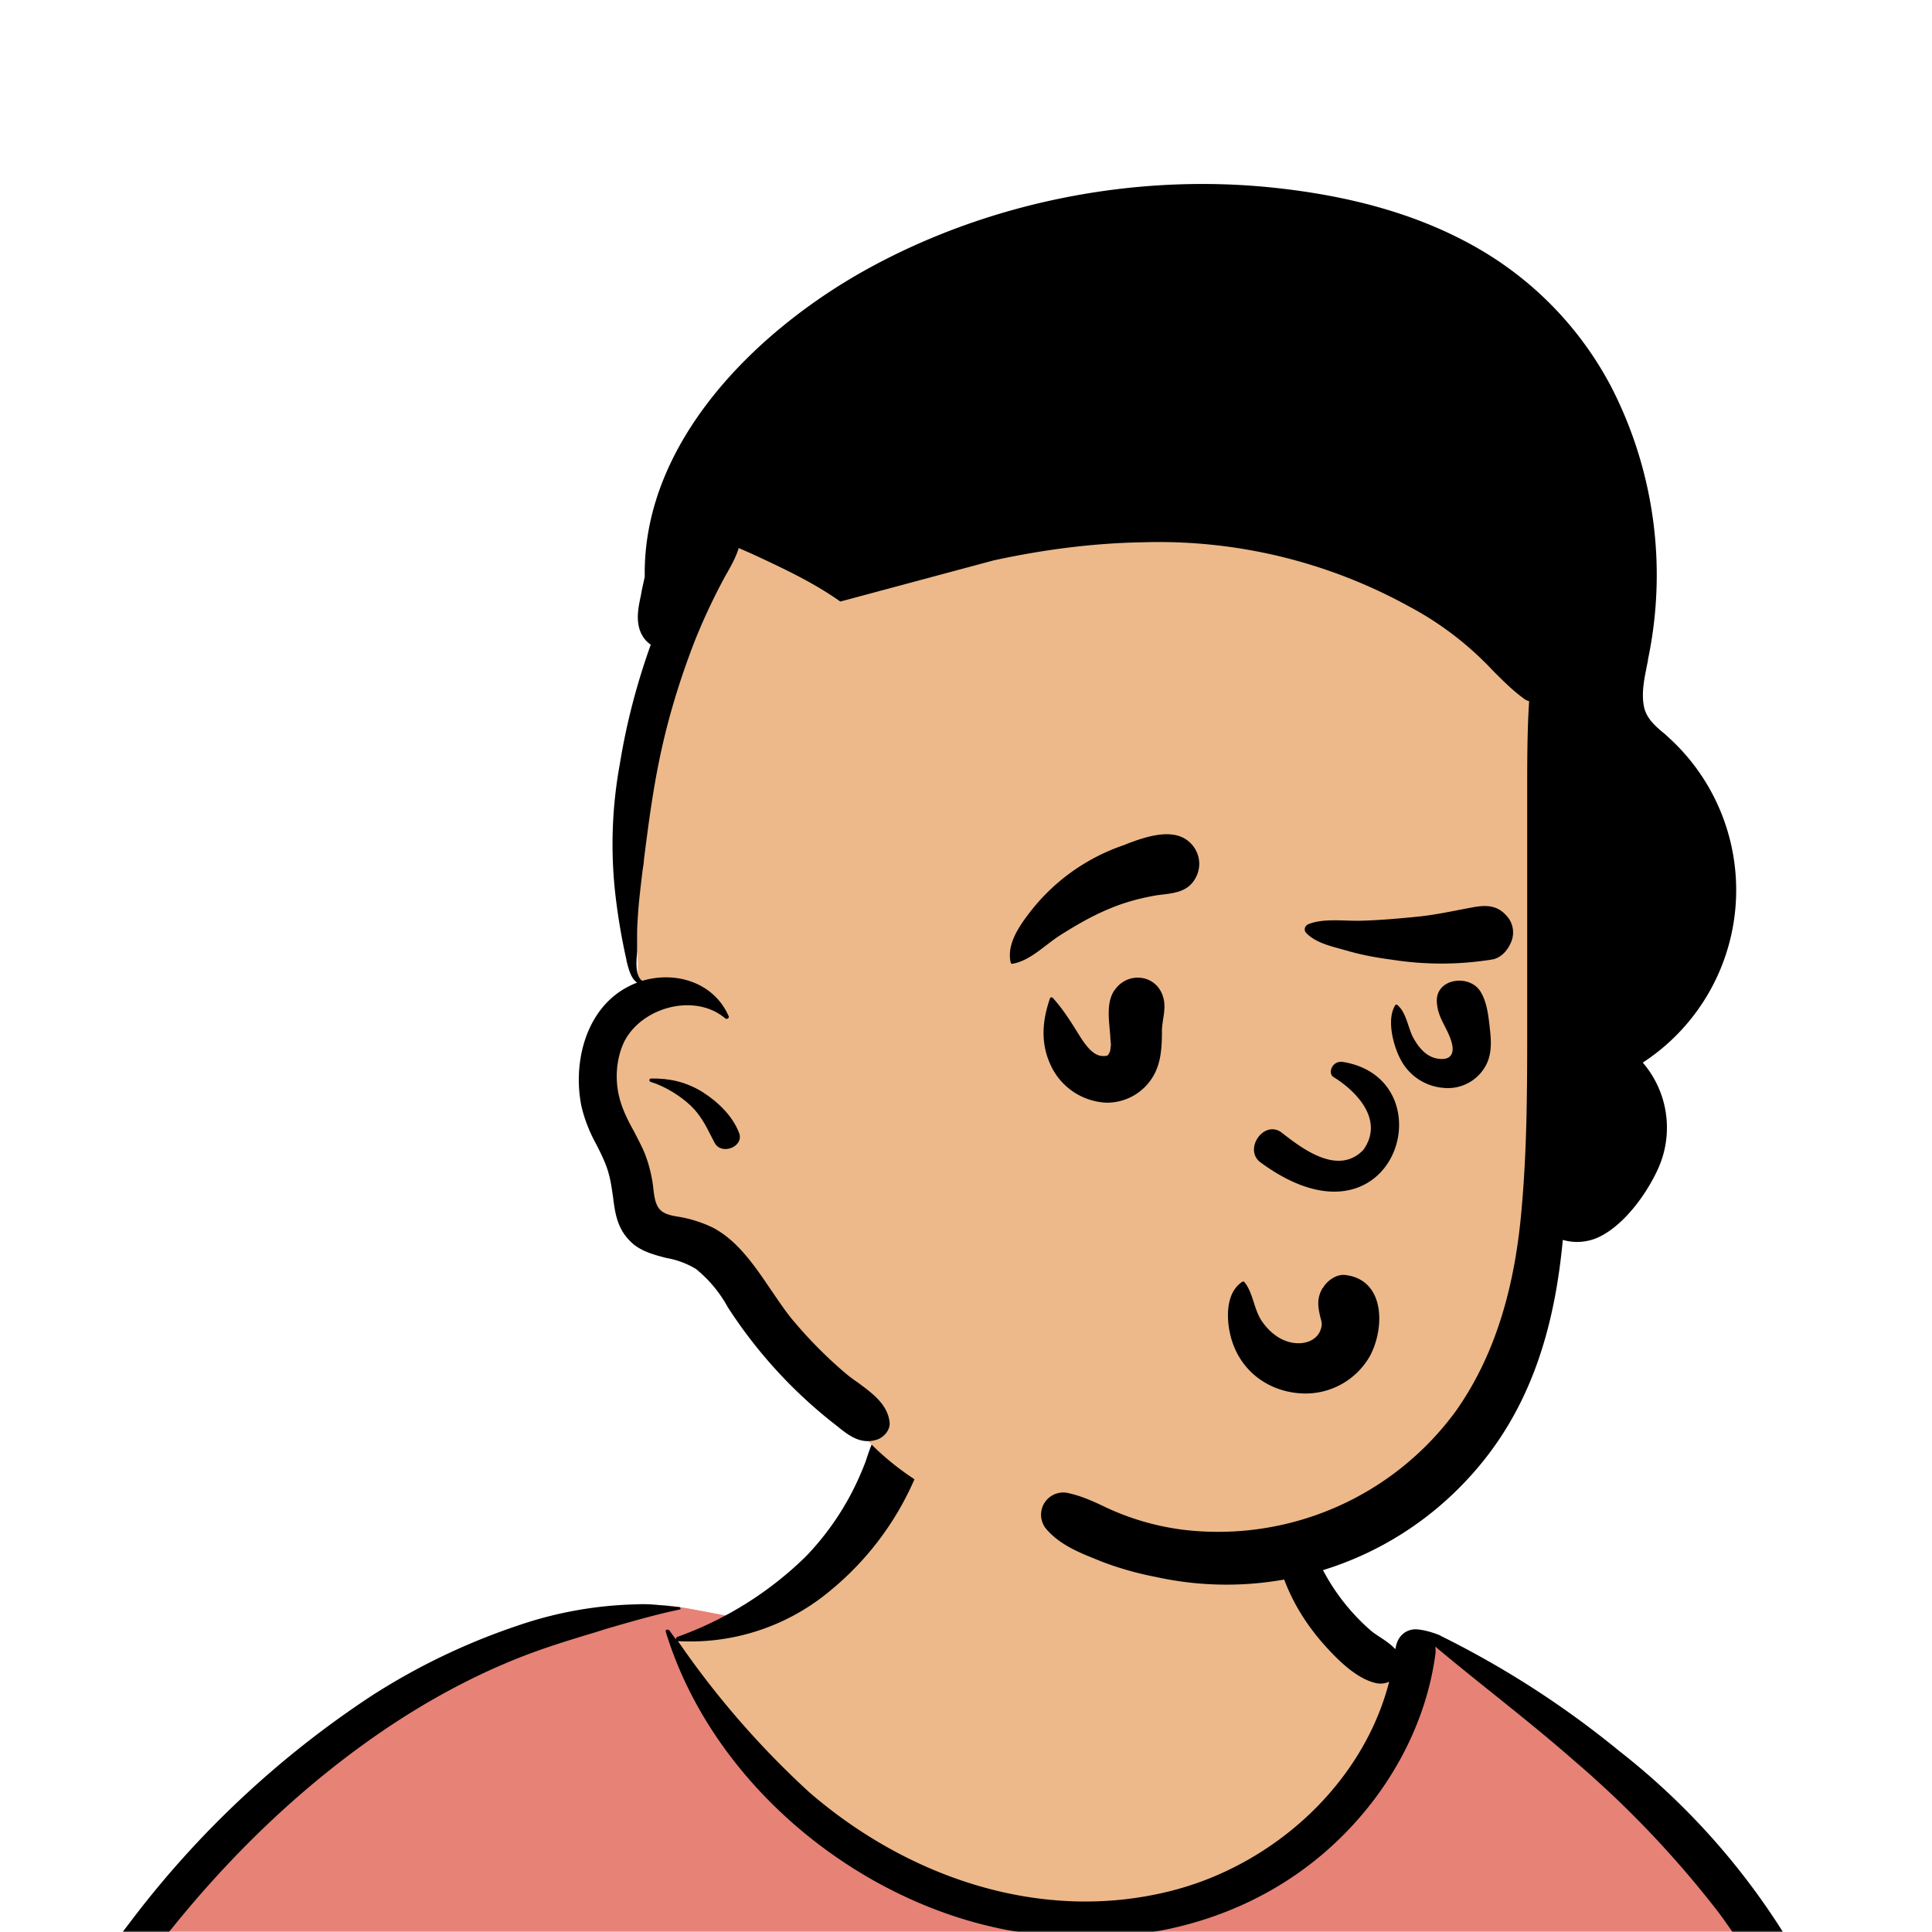 <svg xmlns="http://www.w3.org/2000/svg" viewBox="0 0 704 704" fill="none" shape-rendering="auto"><mask id="viewboxMask"><rect width="704" height="704" rx="0" ry="0" x="0" y="0" fill="#fff" /></mask><g mask="url(#viewboxMask)"><g fill-rule="evenodd" clip-rule="evenodd"><path d="M705.3 1074a2351.1 2351.1 0 0 1-15.6-101c-1-7.7-2.5-16.4 2.7-22 7.3-8 14-14.8 14.8-26.2.8-10.7-2.8-22.4-5-32.8a809.4 809.4 0 0 0-17.3-64.7c-6.6-21.7-13.9-43.2-21.3-64.6-6.9-20-13.5-40.3-22.5-59.5-17-36.5-46-63.5-81.6-81.6-9-4.5-27-20.5-36.3-24-8.5-3.4-8.5 6.3-16.9 2.6-6.7-2.9-13-6.7-16.7-13.2-4-7-14.3-16.9-15.9-25-3.3-17.4.3-32.2-12-45.3a90 90 0 0 0-41.1-23.8c-33.7-9.3-78.5-2.8-98.8 28.5-9.7 14.9-13 33-26.2 45.1-11.4 10.7-8.8 18-23.6 23.4-.9.3-23.6-4.5-24.4-4.2-16.2-3.5-31.7 6.2-46.5 11.8a325.4 325.4 0 0 0-63 32.3 399.2 399.2 0 0 0-102.3 98.5 482.5 482.5 0 0 0-76.4 161c-1.7 6.4-3.5 13-1.5 19.4 1.7 5.3 5.4 9.2 9.8 12.4 6 4.3 18 7 17.7 15.7-.1 6.6-2.4 13.5-3.5 20-1.3 7.7-2.3 15.5-3.4 23.2-4.8 35.4-8.6 71-10.3 106.6a920 920 0 0 0-.5 106c.1 2.3.8 4.5 2 6.2-1 .4-1.2 2.4.1 2.7l2.7.5a12 12 0 0 0 7 2.4l5.5.2c19.3 4 38.6 7.9 58.1 10.8 23.8 3.5 47.6 6.3 71.5 8.7 49.2 4.8 98 3.2 147.1.6a1877 1877 0 0 1 147.4-2c49.2 1.4 98.4 3.5 147.6 4.4 55 1 110-.5 164.8-5 7.5-.5 12.2-6.5 10.7-14-8.9-44.7-19-89.1-27-134Z" fill="#edb98a"/><path d="m201 597.5 1.2-.4c14.5-5.7 29.6-14.8 45.4-11.4.5-.2 10.8 1.9 17.9 3.2l-6.7 7L247 598c40.7 67.1 88.8 100.7 144.3 100.7 55.5 0 97.7-33.6 126.4-100.7l4-1c.4 0 1 .2 1.5.4 9.3 3.6 27.4 19.6 36.3 24.1 35.6 18 64.5 45 81.6 81.6 8.7 18.6 15.2 38 21.8 57.5l.7 2c7.4 21.4 14.7 43 21.3 64.6 6.3 20.4 12 41 16.6 61.8l.7 2.9c2.2 10.4 5.8 22 5 32.8a29 29 0 0 1-3 10.7l-80.4 29 38.4 261.3c-35.1 1.5-70.3 2-105.5 1.3-49.2-.9-98.4-3-147.6-4.3-47.7-1.2-95.3-.7-143 1.7l-12 .6a946.3 946.3 0 0 1-139.5-1l-3.1-.3v-38.3l16.3-212.9-83-15.6-81.3-39.5a21.7 21.7 0 0 1-5.6-8.8c-1.9-6-.5-12 1-18l.5-1.3a492.8 492.8 0 0 1 76.4-161A399.3 399.3 0 0 1 138 629.7c19.8-13 40.9-23.9 63-32.3Z" fill="#e78276"/><path d="M232.2 584.6c5.1-.3 10.3.6 15.4 1 .4.1.6.8 0 .9-9 1.9-18 4.5-26.9 7.1l-3.8 1.2c-10 3-19.8 6-29.6 10-19.4 7.9-37.8 18.5-54.8 30.8C67.2 682.8 20 754.3-9.9 828.3a526 526 0 0 0-24.3 77c-.4 1.6-2 5.4-1 7 .7 1.3 3.6 2.1 5 2.9l4.5 2.3 25.2 12.9 2.3 1.1c38 18.6 78.4 34.4 121 35.5l.4-3.7a342 342 0 0 1 9.9-60c.3-1 1.6-.6 1.7.3 3 23.1 2 46.4 1 69.7-1.8 41-4.3 82.2-6.5 123.3-1.2 20.6-2.6 41-3.9 61.7-1.3 20.5-1.7 41.6-4.7 62-.6 4.6-6 7-10 6.6-4.4-.5-7.9-4.5-8-9 0-11.9 1.5-24 2.4-35.8l2.5-33.8c3.1-41.1 6.8-82.2 10.2-123.3a4771 4771 0 0 1 3.8-43.7C76.4 979.8 34.2 963-6.1 943.5c-.6 13.2-2 26.5-3.4 39.6-3.8 36.8-7.1 73.6-9.6 110.5a2254.2 2254.2 0 0 0-4.2 92.7l-.2 7c0 4.4-.5 8.5-4.3 11.7-3.7 3.3-8.9 3.5-12.6 0-5-4.6-4.2-10.9-4-17.1a1675.6 1675.6 0 0 1 1.8-47.2 1321 1321 0 0 1 10.5-109.5l2-14c3.5-26 7.5-52.7 15.5-77.9-3.1-1.5-6.2-3-9.3-4.7-5.5-2.7-11.2-5.4-16.6-8.4-4.2-2.5-7.9-5.8-9-10.8-1.4-5.5.6-11.5 2-16.9v-.4a502 502 0 0 1 26.6-80 523.2 523.2 0 0 1 67.8-117 353.8 353.8 0 0 1 88.7-83.3 239 239 0 0 1 53.8-25.7 142.6 142.6 0 0 1 42.8-7.5Zm90.1-66c6-6.5 18.1.2 15.2 8.8a108.2 108.2 0 0 1-34.7 52A79.4 79.4 0 0 1 247 598l1.7 2.4a321.1 321.1 0 0 0 46.1 52.6c36 31.2 84.8 48 132 36 37.1-9.4 69.8-38.8 79.4-76.2-1.3.6-3 .9-4.8.5-7.7-1.7-15.3-9.8-20.3-15.6-5.3-6.3-9.5-13-12.6-20.7-5.6-14-7.4-32.1.3-45.7 1-1.7 3-.7 3.3 1l.3 2.5c1.5 12.7 3.3 25 9.3 36.6a76 76 0 0 0 18.2 23.1c2.6 2 5.8 3.6 8.1 6l.5.4c.6-5 4.1-7.3 7.6-7.2 3.3.2 7.3 1.6 8.8 2.3l.1.1a341 341 0 0 1 65.1 42 259 259 0 0 1 88.4 129c7.5 25.3 11.8 51.4 16.3 77.4l2.8 16c4.2 23.9 8.9 48.4 18.4 70.7 2.5 5.7.6 11.1-5.5 13.4A1493 1493 0 0 1 688 953c3.7 16 6 32.5 8.7 48.5 6 34.1 13.2 68 19.4 102 3.2 17.5 6.1 35 9.3 52.3l4.7 25.2 2.4 13.6.1.7c.5 2.4 1 4.9.4 7.3-.8 2.7-2.9 4.6-4.8 6.6-1.6 1.6-3.8 1.6-5.7.7l-.7-.3c-3.4-1.6-6-3.2-7.3-7-.7-2.5-1-5.2-1.5-7.7a3535.6 3535.6 0 0 1-7.8-43.6l-1.6-9.1c-5.2-31.4-10.2-62.9-12.8-94.5-1-14-2.3-28.1-3.5-42.2l-.9-10.5c-1.1-13.3-2.5-27-2.7-40.5l-4.5 1.6L657 964c-5.5 2-12.5 6-18.4 5.2-2.9-.3-5-1.2-6.8-2.9 2 28.8 4.8 57.4 8.5 86a1965.7 1965.7 0 0 0 22 135c.6 3.2 1.4 6.4 1.9 9.6.5 3.7-.5 5.9-2.5 9-1.7 2.4-5 3.7-7.8 2-3.6-2.3-5.5-4.3-6.5-8.4-1-3.7-1.6-7.6-2.3-11.4a1654.2 1654.2 0 0 1-11.4-65.2c-7.8-52-12.7-104.4-15.2-156.8a1388 1388 0 0 1-1.4-77.8c0-13.3.5-26.6 1.4-39.9 1-13.4 3-26.5 4.8-39.8 0-.5.7-.5.7 0 .8 14.9 2.1 29.8 2.8 44.7.6 14.3.9 28.5 1.4 42.8.6 18.7 1.5 37.5 2.7 56.2a9.6 9.6 0 0 1 8.5-3.1c4.7-1 9.7-3.4 14.1-5l16.8-5.5 26.4-8.7a679 679 0 0 1-18-80.8l-2-12.3c-4-24.2-8.5-48.5-15.8-72a229.8 229.8 0 0 0-34.8-68.2 370.2 370.2 0 0 0-52.7-55.3C557 627 539.7 614 523 600c.1.9.2 2 0 3-3.5 25.9-17 50-35.8 67.9-37.7 36-93.6 43.4-142 26.5-46.7-16.3-88-55-102.6-102.8-.3-.8.8-1 1.3-.5l2.4 3.3c0-.4.2-.9.7-1a129 129 0 0 0 46.6-29.2 100.2 100.2 0 0 0 21.3-33.3l.4-1c1.7-5 3.2-10.2 7-14.2Z" fill="#000"/></g><g transform="matrix(.998 0 0 1 156 62)"><path fill-rule="evenodd" clip-rule="evenodd" d="M346.5 91.7c-74-37.9-184-33.8-236 37.8a175.3 175.3 0 0 0-20.8 43.6c-5.1 19.6-14.2 48.6-16.3 76.8-1.2 16.3 4.4 32.1 2.9 46.2-1.2 11-12.6 7.7-12.1 18.3.9 20.8 1.5 51.1 12 67.5 10 14.1 28.4 13.3 39.3 26.6 10.2 12.6 19 26.5 32 36.6 27.1 50.5 104.4 62 156.5 57.3 124.2-19.8 122.7-205.4 121-303 .5-50-36.1-87-78.5-107.7Z" fill="#edb98a"/><g fill="#000"><path d="m451.5 205.4 2.7 2.5a75 75 0 0 1-10.7 117.3 36.3 36.3 0 0 1 5.8 38.2c-4 9-11.8 20-20.7 24.8a18.7 18.7 0 0 1-14.3 1.6c-3 32-11.7 62.4-34.6 87a120 120 0 0 1-114.1 35.8c-6.8-1.3-13.5-3.2-20-5.7l-.2-.1c-7-2.8-14.2-5.5-19.4-11.3a8.1 8.1 0 0 1 7.9-13.4c4.5 1 8.6 2.8 12.8 4.8a94.2 94.2 0 0 0 29.6 8.6 107.6 107.6 0 0 0 99-43.4c15.4-21.8 21.8-47.8 24-74.1 2-22.4 2-44.9 2-67.3V226.5c0-11 0-22 .7-33a5 5 0 0 1-2-1c-4-2.9-7.6-6.5-11.2-10.1a117 117 0 0 0-30.8-23.5 189.5 189.5 0 0 0-96.9-23.3c-18.4.3-36.6 2.7-54.6 6.6l-56 15c-10-7.1-21.3-12.3-32.5-17.5l-4.6-2c-1 3.4-3 6.9-4.9 10.2a224.8 224.8 0 0 0-11 23.3c-5 12.8-9.2 26.1-12.2 39.6-3 13.4-4.8 27-6.5 40.5l-.1 1.3-.4 2.6c-.7 6-1.5 12.1-1.8 18.2-.2 2.5-.2 5-.2 7.5v3.7l-.1 1.6c-.2 2.7-.4 6.7 1.4 8.7l.6.5c12-3.6 26 .4 31.5 12.8.4.7-.5 1.4-1.2.9-11.2-9.5-30.8-4-37 8.7-2.8 6-3.3 13.2-1.8 19.6 1.1 4.7 3.3 9 5.6 13.1 1.3 2.6 2.7 5.1 3.8 7.8a50.4 50.4 0 0 1 3.2 13.4c.3 2.4.7 5.3 2.3 7 1.6 1.8 4.5 2.3 7 2.7a46.2 46.2 0 0 1 12.5 4c9 4.8 15.1 13.8 21 22.5 3 4.3 5.7 8.5 8.8 12 5.5 6.5 11.5 12.5 17.9 18 1.5 1.3 3.2 2.6 5 3.8 5.4 4 11 8 11.7 14.6.3 2.9-2.3 5.7-5 6.4-5.9 1.7-10.3-1.9-14.6-5.4l-1.3-1a173.6 173.6 0 0 1-38.2-42 47 47 0 0 0-11.6-13.9 31 31 0 0 0-10.8-4c-4.2-1.1-8.5-2.2-12-5-5.9-5-6.7-11-7.5-17.4-.4-2.5-.7-5.1-1.4-7.7-1-4.1-3-8-4.9-11.7a54.1 54.1 0 0 1-5.2-13.4c-3.3-16.1 1.6-35.9 17.3-43.8 1-.5 2-1 3-1.3l-.9-.8c-1.7-1.9-2.4-5-3-7.4v-.2a226.7 226.7 0 0 1-4-23.5 162 162 0 0 1 1.6-47.8c2.4-14.8 6.2-29.3 11.3-43.5-1.8-1.2-3.2-3-4-5.3-1.4-4.2-.5-8.5.4-12.7l.4-2.2 1-4.5c-.8-48.8 40.2-89.3 80.4-111.7 45-25 99-35.6 150.2-30 25.7 2.8 51.3 9.1 73.8 22.1A125.7 125.7 0 0 1 432 79a149.7 149.7 0 0 1 13.4 99.3c0 .8-.3 1.5-.4 2.3-1 5-2.1 10.2-1 15.2 1 4.2 4.3 7 7.6 9.7Z"/><path d="M81.4 331c6.8-.1 12.6 1.2 18.6 4.8 5.7 3.6 11 8.6 13.5 14.9 2.1 5.1-6.4 8.5-8.9 3.7l-1.2-2.3c-2-4-4-7.8-7.4-11.1-4-3.8-9.6-7.2-14.8-8.8-.6-.2-.5-1.2.2-1.2Z"/></g></g><g transform="translate(315 248)"><path fill-rule="evenodd" clip-rule="evenodd" d="M167 221.4c1.5-2.7 5-5.2 8.2-4.8 14.5 1.7 14.5 19.2 9 29.5a27 27 0 0 1-25.6 13.6c-10.8-.8-20-7.1-24-17.2-2.7-6.7-4-19 3.2-23.5h.5c3.4 4 3.5 10 6.5 14.4 2.8 4.1 7 7.5 12.1 8 3.8.4 7.6-1 9.1-4.3.8-1.9.7-2.9.4-4.1l-.3-1.1c-.9-3.9-1.3-6.8.8-10.5Zm3.8-77c7.6 4.6 19 15.3 11 26.6-9.6 10-23.4-1.4-30.2-6.6-6.3-4-13.3 6.3-7.5 11 49 36.3 69-29.8 30.5-36.4-4.2-.8-5.8 4-3.8 5.4Zm-79.7-31.5c4.6-7 15.2-6 17.7 2.3 1.4 4.5-.5 8.5-.4 13 0 3.7-.2 8-1.3 11.6a19.5 19.5 0 0 1-19 14A23.5 23.5 0 0 1 67.8 140c-3.7-8-3-16.1-.2-24.2.1-.4.6-.5 1-.2 3.1 3.4 5.5 7 7.9 10.8l2.5 4c1.9 2.8 4.6 6.6 8.2 6.4h.5c1-.2.9 0 1.6-1.3.4-.6.3-1.8.5-2.5v-.4l-.2-2.2v-.3c-.3-5.4-1.8-12.4 1.5-17.3Zm117.5 4.6c-.9-8.9 11.6-10.8 15.8-4.3 2.2 3.5 2.8 7.8 3.3 11.9l.2 1.9c.5 4.2.7 8.6-1.1 12.5a15.7 15.7 0 0 1-15.9 8.9 19.3 19.3 0 0 1-15.3-9.9c-2.8-5-5.5-14.9-2.2-20.2.2-.3.6-.3.9 0 3.1 2.7 3.7 7.9 5.5 11.5 2 3.8 5 7.5 9.4 8 4.2.6 5.9-1.7 4.8-5.8-1.4-5.3-5-8.8-5.4-14.5ZM94.4 60l2-.8c7-2.6 16.7-5.7 22.4 0 3.5 3.5 4.2 8.7 1.7 13-3 5.2-8.5 5.3-13.8 6-6 1-12 2.6-17.6 5-6.3 2.6-12.1 6-17.8 9.6-5.5 3.5-10.9 9.3-17.4 10.4-.2 0-.5 0-.6-.4-1.5-6.3 2.6-12.6 6.3-17.5A72.8 72.8 0 0 1 94.4 60Zm127.3 22.6.6-.1c4.3-.7 8.1-.6 11.3 2.8a9 9 0 0 1 2.3 9.3c-1.1 3.1-3.5 6.3-7 7a115.8 115.8 0 0 1-36.7.1c-5.4-.7-10.9-1.7-16.1-3.2l-2.5-.7c-4.4-1.2-9.4-2.5-12.6-5.8-1.1-1.1-.5-2.8.9-3.3 5.6-2.2 13.2-1 19.2-1.2 6.9-.2 13.8-.8 20.7-1.5 6.8-.7 13.3-2.2 20-3.4Z" fill="#000"/></g><g transform="translate(279 400)"></g><g transform="translate(179 343)"></g><g transform="translate(203 303)"></g></g></svg>